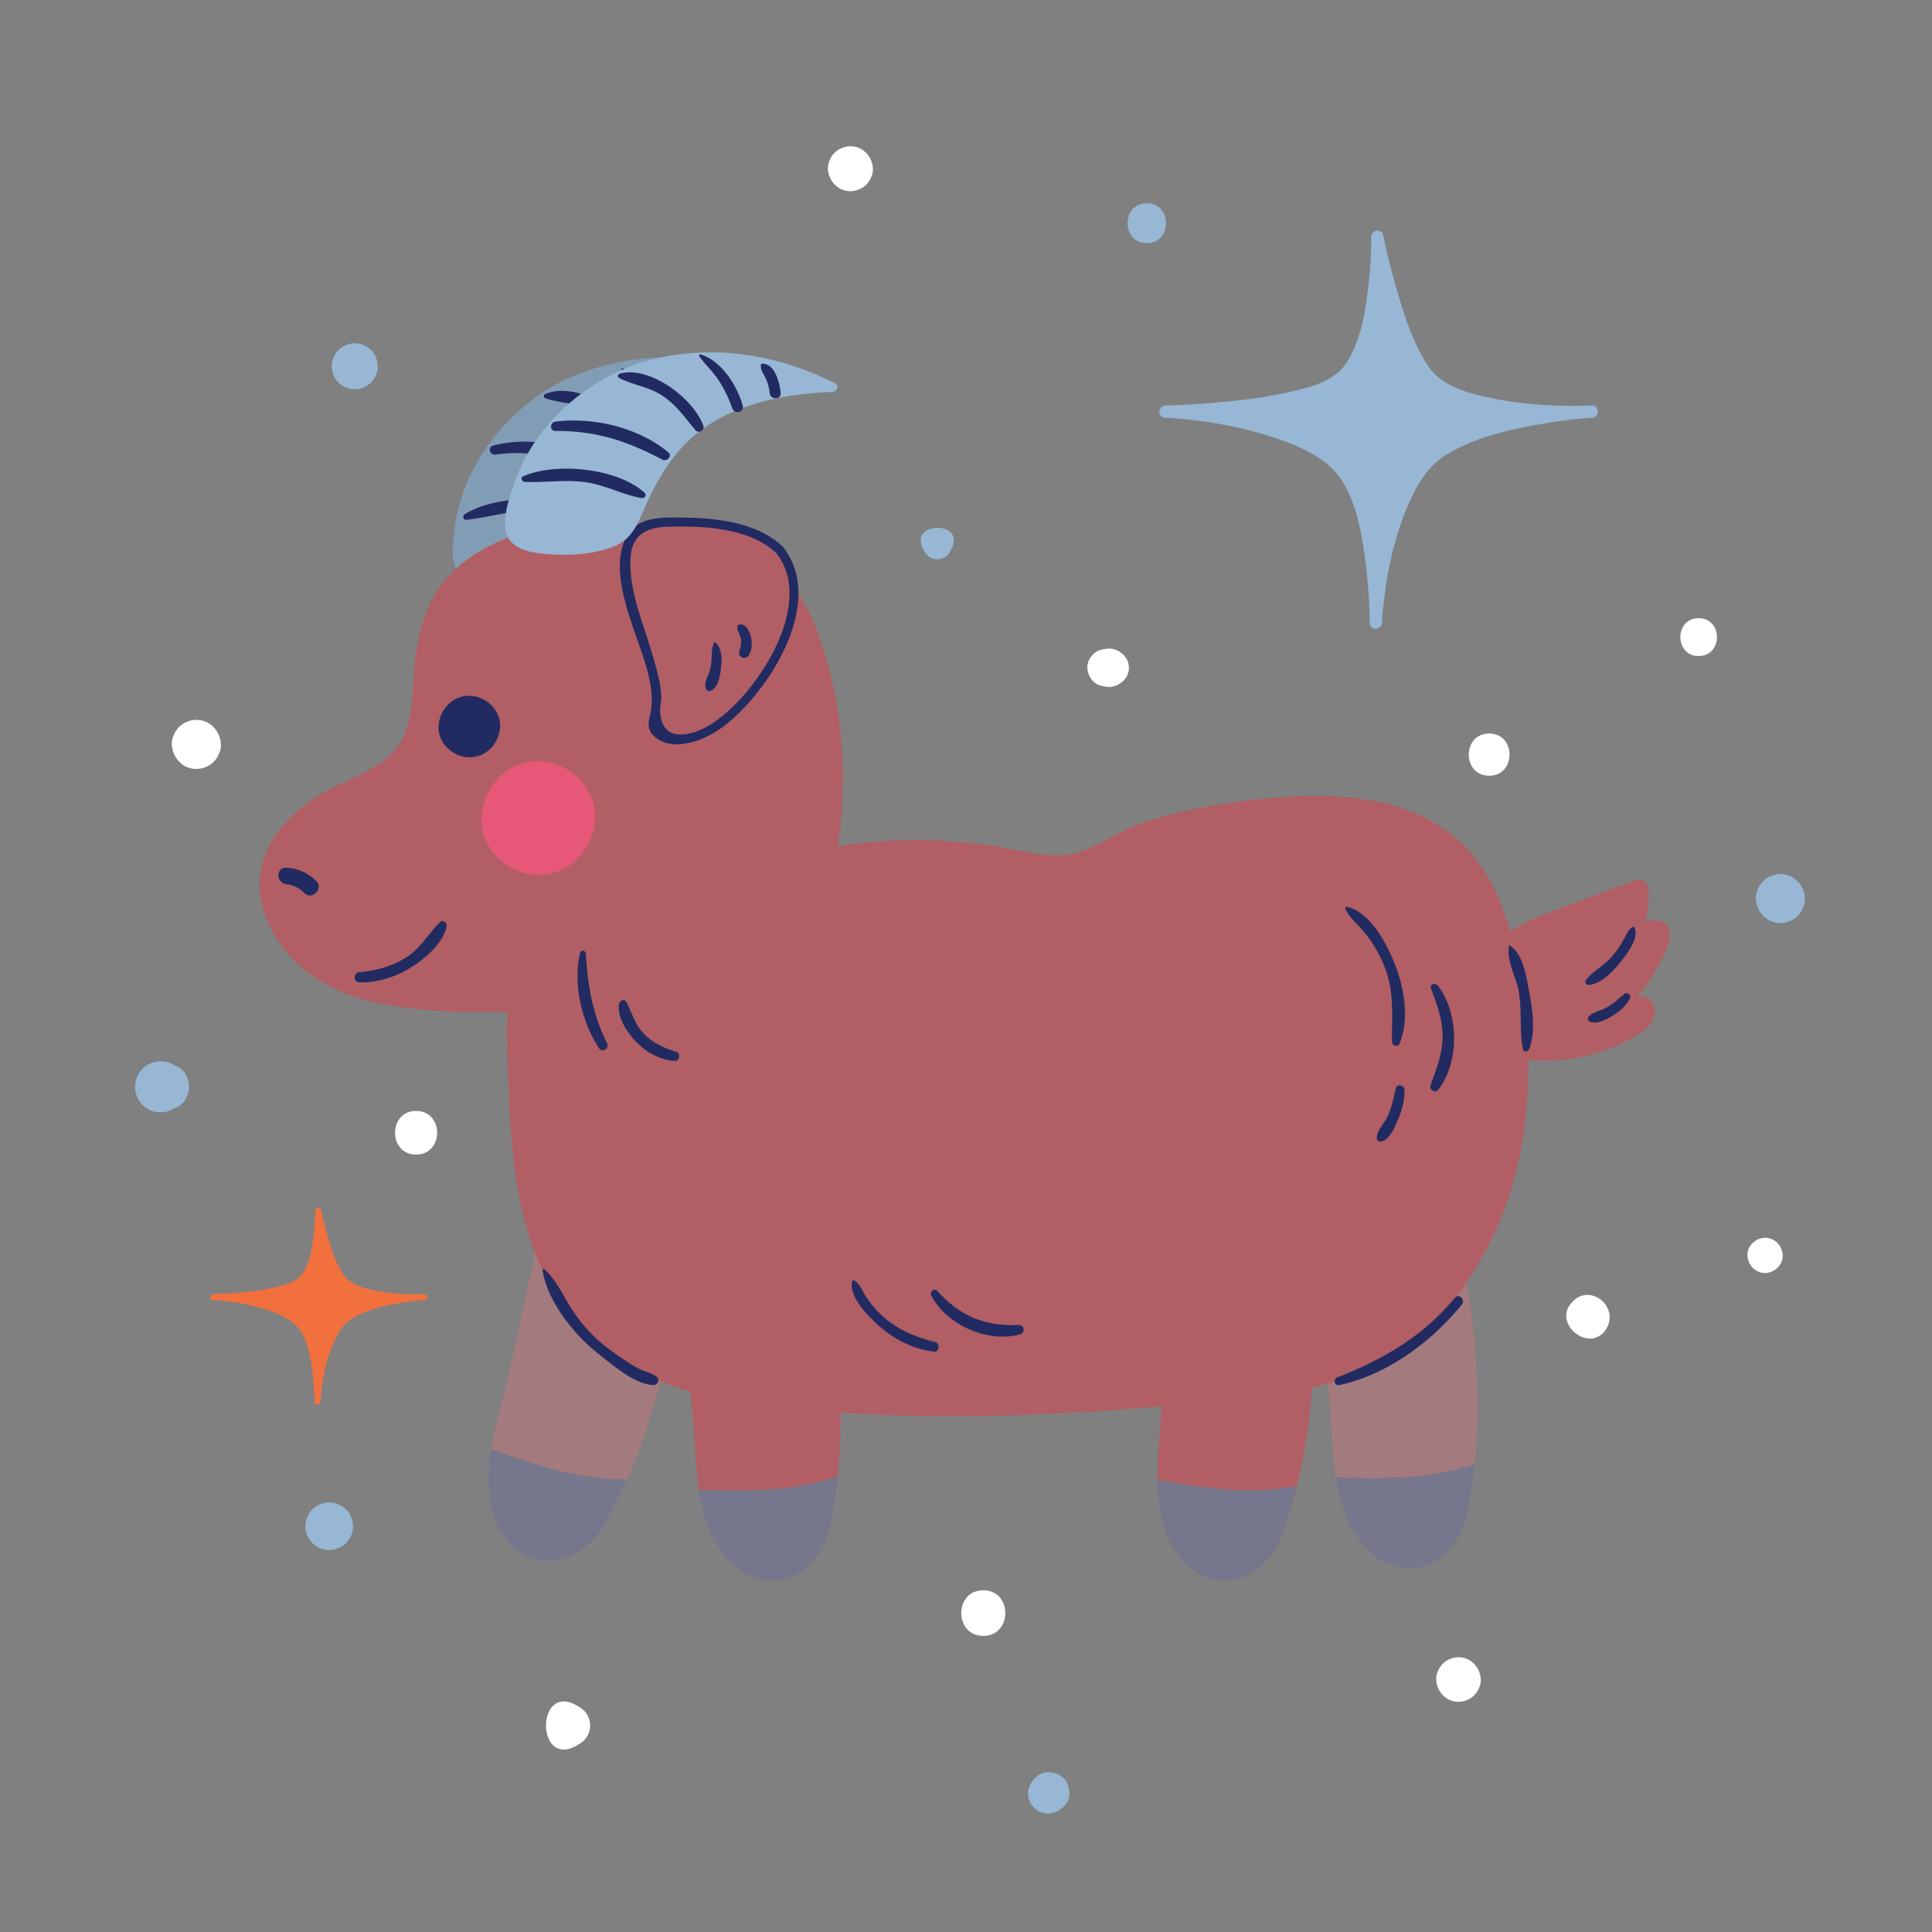 <?xml version="1.0" encoding="utf-8"?>
<svg viewBox="339.368 427.094 132.933 132.933" xmlns="http://www.w3.org/2000/svg">
  <rect x="339.368" y="427.094" width="132.933" height="132.933" fill="#808080" stroke="none"/>
  <g transform="matrix(1.333, 0, 0, -1.333, 0, 666.667)">
    <path fill="#819db6" d="M293.782 160.497c-3.468 1.156-7.196 1.091-10.479-.6-2.674-1.52-4.733-4.137-5.208-7.224-.12-.786-.375-2.059.321-2.655.638-.547 1.803-.418 2.558-.32.962.124 2.045.364 2.876.896.984.628 1.065 1.9 1.39 2.937 1.245 3.978 4.64 5.786 8.542 6.498.252.046.21.4 0 .468"/>
    <path fill="#222b61" d="M278.651 152.893c1.036.103 2.008.424 3.067.43 1.056.006 2.04-.366 3.075-.397.17-.005.207.216.082.303-1.529 1.051-4.759.923-6.3-.05-.119-.075-.084-.303.076-.286m1.523 3.367c2.03.29 3.548-.267 5.409-.96.268-.1.417.307.189.447-1.653 1.023-3.833 1.476-5.727.978-.308-.082-.17-.508.129-.465m2.574 2.904c.741-.254 1.516-.229 2.253-.557.817-.364 1.358-.943 2.004-1.532.2-.182.514.047.378.292-.725 1.308-3.149 2.651-4.635 2.023-.104-.044-.117-.186 0-.226m3.929 1.433c.336-.366.785-.607 1.15-.944.39-.36.678-.77.929-1.234.175-.323.625-.04.483.282-.42.948-1.464 1.876-2.517 2.003-.06.007-.078-.071-.045-.107m3.211.258c.016-.105.004-.166.065-.263.076-.12.18-.22.257-.338a2.43 2.43 0 0 0 .343-.793c.086-.356.62-.205.545.15-.07.324-.21.64-.411.904a1.627 1.627 0 0 1-.341.352c-.144.1-.218.103-.387.082-.051-.008-.08-.043-.071-.095"/>
    <path fill="#b15f64" d="m296.929 113.213-6.788-.383c-.253-.013-.36-.194-.352-.388a.56.56 0 0 1-.005-.124c.185-1.797.355-3.595.537-5.393.256-2.535.013-5.894 1.986-7.827 2.04-2 4.568-.707 5.118 1.832.834 3.854.618 8.057.017 11.928-.04.255-.28.368-.513.355"/>
    <path fill="#76778c" d="M294.63 102.87a27.319 27.319 0 0 0-2.653-.074c-.438.006-.875.018-1.313.032.216-1.414.647-2.754 1.643-3.73 2.04-2 4.568-.708 5.118 1.832.183.845.312 1.71.4 2.582a14.403 14.403 0 0 0-3.195-.643"/>
    <path fill="#a37a7d" d="M329.81 113.848a7506.71 7506.71 0 0 1-6.788-.383c-.252-.013-.36-.194-.351-.387a.516.516 0 0 1-.005-.125c.184-1.796.354-3.595.536-5.393.256-2.535.014-5.894 1.987-7.827 2.04-2 4.568-.707 5.117 1.832.834 3.854.619 8.057.017 11.928-.04.255-.28.369-.512.355"/>
    <path fill="#76778c" d="M327.512 103.504a27.652 27.652 0 0 0-2.654-.073c-.438.006-.875.018-1.313.032.216-1.414.648-2.754 1.644-3.73 2.04-2 4.568-.708 5.117 1.832.184.845.313 1.71.402 2.582a14.46 14.46 0 0 0-3.196-.643"/>
    <path fill="#b15f64" d="m321.978 112.751-6.776.559c-.252.02-.383-.144-.402-.336a.464.464 0 0 1-.021-.122c-.067-1.806-.147-3.611-.215-5.416-.096-2.546-.8-5.839.887-8.027 1.744-2.262 4.427-1.331 5.322 1.108 1.358 3.703 1.725 7.895 1.663 11.811-.004.259-.226.403-.458.423"/>
    <path fill="#76778c" d="M318.272 102.823a27.8 27.8 0 0 0-2.639.294c-.432.066-.864.14-1.296.213.02-1.43.261-2.817 1.113-3.92 1.744-2.264 4.427-1.332 5.322 1.106.298.814.546 1.651.754 2.502a14.506 14.506 0 0 0-3.254-.195"/>
    <path fill="#a37a7d" d="M289.11 112.86c-2.19.58-4.383 3.796-6.574 4.375-.244.064-.402-2.712-.454-2.897a.502.502 0 0 1-.043-.118c-.38-1.765-.777-3.529-1.159-5.294-.542-2.49-1.81-5.609-.534-8.058 1.322-2.533 4.126-2.086 5.434.16 1.986 3.406 3.081 7.47 3.706 11.335.042.257-.15.437-.377.497"/>
    <path fill="#76778c" d="M283.723 103.735c-.861.203-1.707.467-2.546.752-.414.141-.826.288-1.238.436-.232-1.41-.237-2.818.408-4.055 1.32-2.533 4.126-2.086 5.434.16.435.746.826 1.527 1.18 2.33a14.53 14.53 0 0 0-3.238.377"/>
    <path fill="#b15f64" d="M296.451 147.935c-1.426 2.98-3.77 4.37-7.02 4.66-3.3.297-6.984.448-9.96-1.253-2.54-1.451-3.315-3.582-3.514-6.347-.088-1.23-.079-2.716-.822-3.77-.98-1.39-3.088-1.83-4.437-2.783-2.28-1.611-3.468-3.832-2.198-6.496 1.163-2.44 3.581-3.675 6.15-4.108 3.092-.52 6.405-.354 9.525-.193 3.147.163 7.124.318 9.862 2.06 2.561 1.63 3.671 4.663 3.955 7.563.347 3.539-.119 7.4-1.54 10.667"/>
    <path fill="#222b61" d="M278.815 140.633c-.832 0-1.63.73-1.591 1.59.038.862.699 1.59 1.59 1.59.832 0 1.63-.731 1.591-1.59-.038-.861-.698-1.59-1.59-1.59"/>
    <path fill="#e75878" d="M282.374 134.566c-1.533 0-3.003 1.35-2.932 2.932.072 1.59 1.288 2.931 2.932 2.931 1.534 0 3.003-1.348 2.933-2.93-.072-1.59-1.289-2.933-2.933-2.933"/>
    <path fill="#222b61" d="M269.366 134.087c.361-.04.678-.197.931-.455.395-.402 1.02.222.62.619-.42.416-.96.658-1.55.684-.557.024-.53-.79 0-.848m3.783-5.069c.978-.018 1.948.302 2.764.838.68.447 1.574 1.215 1.726 2.055.036.2-.19.36-.35.206-.6-.58-.94-1.286-1.665-1.767-.754-.499-1.583-.721-2.476-.805-.332-.031-.345-.52 0-.526"/>
    <path fill="#b15f64" d="M294.82 151.346c-.47.51-1.17.86-2.083 1.059-1.29.282-2.615.405-3.935.366-4.39-.13.237-7.39-.368-9.673-.095-.364-.245-.778-.036-1.092.101-.15.531-.244.702-.307 1.097-.415 2.055.184 2.96.93a9.749 9.749 0 0 1 3.396 6.005c.176 1.176-.048 2.07-.636 2.712"/>
    <path fill="#222b61" d="M294.987 151.514c-1.436 1.369-3.802 1.51-5.689 1.5-.995-.003-2.02-.134-2.456-1.151-.88-2.055.726-4.933 1.201-6.911.144-.604.241-1.174.163-1.791-.06-.472-.314-.948.072-1.36.96-1.024 2.737-.26 3.607.39 2.383 1.774 5.391 6.486 3.102 9.323-.19.237-.525-.101-.335-.336 2.11-2.615-1.073-7.443-3.402-8.862-1.089-.663-2.54-.904-2.586.719-.007.232.067.475.06.715-.023.696-.23 1.39-.419 2.054-.459 1.614-1.26 3.376-1.175 5.086.06 1.197.784 1.61 1.92 1.646 1.796.059 4.231-.051 5.602-1.358.221-.211.557.124.335.336"/>
    <path fill="#b15f64" d="M332.906 130.177c-.52 2.435-1.378 4.905-3.408 6.49-1.785 1.396-4.116 1.896-6.338 1.958-2.192.06-4.419-.183-6.57-.594-1.05-.201-2.098-.45-3.105-.81-1.018-.363-1.902-.966-2.895-1.375-1.493-.616-3.157-.007-4.693.205a30.8 30.8 0 0 1-3.739.309c-2.514.037-4.999-.354-7.43-.97-2.862-.725-5.529-1.966-8.253-3.087-1.273-.523-2.683-.662-3.866-1.404-2.157-1.354-1.87-3.82-1.807-6.066.142-5.183.423-10.854 4.66-14.468 3.697-3.152 9.133-3.39 13.78-3.627 5.265-.27 10.553-.022 15.801.436 2.65.232 5.388.385 7.962 1.099 2.695.747 4.934 2.27 6.672 4.458 3.917 4.93 4.41 11.463 3.23 17.446"/>
    <path fill="#b15f64" d="M340.7 130.972a.455.455 0 0 1 .035.184c.187 1.045-.477 1.152-1.224.988.152.536.212 1.087.176 1.684-.017.292-.303.592-.622.474-1.344-.498-2.687-.994-4.03-1.493-1.045-.39-2.098-.755-2.923-1.534-1.232-1.164-1.832-2.842-2.718-4.26-.142-.23-.044-.535.177-.672 2.425-1.497 5.457-1.797 8.112-.726.727.293 2.3.888 2.315 1.88.01.58-.373.796-.844.84a9.873 9.873 0 0 1 1.483 2.489.498.498 0 0 1 .062.146"/>
    <path fill="#222b61" d="M332.48 130.91c-.147-.748.35-1.563.49-2.305.192-1.01.04-2.04.23-3.03.033-.182.27-.14.323 0 .353.904.165 2.055-.01 2.993-.14.758-.296 1.924-1.004 2.355-.01.006-.028 0-.03-.013m6.408.97c-.231-.114-.312-.328-.433-.548a5.714 5.714 0 0 0-.614-.933c-.41-.49-1.013-.774-1.394-1.27-.075-.096.025-.257.14-.246.697.06 1.322.76 1.727 1.28.307.396.904 1.18.637 1.7-.011.024-.042.028-.063.017m-.474-3.47c-.293-.249-.568-.505-.905-.696-.29-.165-.659-.212-.9-.45-.098-.094-.044-.243.075-.285.375-.132.822.12 1.14.311.361.217.694.511.894.886.105.2-.138.374-.304.233M282.6 114.145c.242-1.617 1.679-3.383 2.953-4.361.69-.532 1.825-1.54 2.78-1.55.2-.001.322.266.169.406-.236.216-.596.267-.88.41-.501.252-.98.596-1.435.921a7.851 7.851 0 0 0-1.93 1.95c-.523.745-.884 1.662-1.557 2.282-.047.043-.11 0-.1-.058m41.128-5.915c2.49.547 4.726 2.216 6.317 4.154.203.247-.147.603-.353.355-1.666-2.004-3.684-3.165-6.072-4.112-.243-.096-.154-.454.108-.396m-39.193 22.314c-.383-1.611.076-3.542.965-4.916.172-.265.557-.035.421.246-.755 1.554-.988 2.923-1.09 4.63-.01.162-.255.214-.296.04m2.003-2.659c-.092-.701.444-1.49.913-1.966.53-.536 1.203-.904 1.96-.954.28-.018.32.4.065.477-.633.188-1.209.458-1.67.942-.459.48-.578 1.042-.877 1.606-.109.205-.366.082-.39-.105m37.494 4.924c.228-.486.632-.78.97-1.197a6.69 6.69 0 0 0 1.102-1.92c.463-1.269.32-2.444.337-3.748.003-.185.297-.3.381-.103.543 1.283.244 2.923-.26 4.177-.415 1.032-1.265 2.653-2.449 2.896-.064.014-.108-.047-.08-.105m4.419-4.105c.31-.833.604-1.6.598-2.509-.007-.92-.333-1.654-.626-2.5-.074-.215.248-.416.395-.23 1.12 1.421 1.082 3.963-.013 5.388-.12.157-.439.078-.354-.149m-1.823-5.169c-.108-.5-.21-.995-.432-1.46-.17-.355-.538-.694-.544-1.09-.001-.125.122-.209.239-.18.455.11.688.737.858 1.13.208.486.345 1.007.336 1.538-.004.254-.398.325-.456.062m-28.051-9.931c-.219-.797.87-1.874 1.42-2.353.781-.677 1.758-1.183 2.794-1.294.285-.032.335.42.066.492-1.007.264-1.903.61-2.689 1.319a5.255 5.255 0 0 0-.905 1.063c-.2.308-.279.62-.6.809a.06.06 0 0 1-.087-.037m4.078-.748c.78-1.53 2.947-2.47 4.597-2.004.26.072.216.49-.066.48-1.798-.064-3.007.437-4.22 1.763-.158.173-.41-.047-.31-.24m-11.231 33.663c-.142-.406-.075-.84-.161-1.262-.07-.344-.362-.744-.242-1.084.029-.084.11-.14.203-.115.445.12.533.81.58 1.2.056.453.062.948-.266 1.29-.038.04-.097.018-.114-.03m1.235.898c-.064-.239.107-.394.16-.623.055-.247-.003-.459-.072-.695-.087-.295.331-.461.488-.206.178.29.195.681.1 1.003-.086.292-.256.658-.607.59-.033-.006-.06-.038-.069-.069"/>
    <path fill="#97b7d4" d="M297.692 159.946c-3.266 1.638-6.966 2.128-10.456.921-2.793-1.093-5.14-3.268-6.124-6.145-.26-.757-.772-2.193-.177-2.919.476-.578 1.474-.657 2.16-.697 1.023-.06 2.178.024 3.144.394 1.07.411 1.308 1.335 1.771 2.333.865 1.867 1.933 3.367 3.798 4.338 1.773.921 3.785 1.25 5.761 1.323.227.01.35.34.123.452"/>
    <path fill="#222b61" d="M281.666 154.85c1.102-.05 2.139.147 3.248-.032.973-.157 1.839-.636 2.794-.804.147-.026.286.15.157.27-1.382 1.278-4.588 1.603-6.276.85-.15-.065-.061-.278.077-.284m1.598 2.63c2.114.01 3.667-.51 5.52-1.482.234-.123.522.198.297.383-1.535 1.276-3.857 1.827-5.817 1.58-.298-.038-.32-.484 0-.482m3.279 2.74c.695-.368 1.492-.448 2.179-.883.768-.487 1.199-1.148 1.771-1.823.154-.182.483.012.403.234-.501 1.4-2.772 3.132-4.326 2.687-.092-.028-.119-.166-.027-.215m4.139 1.119c.297-.42.676-.767.967-1.191a6.41 6.41 0 0 0 .736-1.497c.119-.334.64-.202.539.149-.298 1.035-1.086 2.297-2.171 2.632-.05.014-.103-.048-.071-.093m3.18-.461c-.012-.255.108-.397.222-.622.13-.257.208-.53.235-.816.033-.36.597-.365.566 0-.042.502-.298 1.537-.949 1.512a.074.074 0 0 1-.074-.074"/>
    <path fill="#f1703d" d="M276.642 112.806c-.01.068-.06.128-.148.122-.921-.03-1.877.025-2.776.234-.535.125-1.096.307-1.411.787-.385.584-.604 1.282-.8 1.948-.132.457-.251.92-.344 1.387-.035.174-.308.13-.306-.041.005-.407-.024-.815-.068-1.218-.074-.678-.191-1.445-.578-2.023-.304-.457-.886-.6-1.391-.717-.665-.155-1.346-.234-2.025-.29a19.985 19.985 0 0 0-1.198-.067c-.202-.005-.2-.301 0-.311.997-.056 2.022-.236 2.962-.571.586-.21 1.228-.511 1.566-1.06.383-.618.508-1.41.594-2.12.06-.493.099-.991.1-1.486 0-.203.298-.2.31 0 .075 1.056.286 2.178.732 3.14.144.314.32.626.564.873.222.225.504.382.789.512.63.285 1.325.439 2.005.554.42.073.848.13 1.275.158.113.002.162.103.148.189"/>
    <path fill="#97b7d4" d="M337.056 158.546c-.02.138-.118.257-.3.246-1.86-.061-3.792.05-5.607.475-1.082.252-2.214.619-2.853 1.588-.777 1.18-1.22 2.589-1.613 3.936-.27.923-.51 1.859-.697 2.802-.07.352-.623.266-.62-.083.01-.82-.046-1.646-.135-2.46-.151-1.37-.388-2.92-1.17-4.088-.614-.922-1.791-1.212-2.812-1.45-1.341-.312-2.718-.472-4.09-.584a39.933 39.933 0 0 0-2.421-.136c-.408-.01-.404-.608 0-.631 2.014-.11 4.085-.475 5.985-1.151 1.185-.422 2.48-1.031 3.165-2.14.773-1.253 1.025-2.85 1.2-4.287.12-.994.198-2.001.2-3.002 0-.41.603-.401.63 0 .149 2.134.577 4.4 1.476 6.347.293.634.648 1.262 1.14 1.762.45.454 1.02.772 1.596 1.034 1.275.577 2.677.887 4.05 1.12.853.146 1.714.263 2.576.317.229.008.328.21.3.385"/>
    <path fill="#fff" d="M298.486 169.856c.298 0 .61.13.82.34.202.202.354.532.341.82-.028.63-.51 1.16-1.16 1.16-.299 0-.61-.128-.822-.34-.2-.2-.353-.53-.34-.82.028-.628.511-1.16 1.161-1.16m12.933-25.524c.14-.031.288-.068.431-.064.292.008.536.131.744.333a.94.94 0 0 1 0 1.311c-.201.195-.455.336-.744.333a2.107 2.107 0 0 1-.431-.064c-.393-.09-.721-.52-.703-.924.018-.41.282-.828.703-.925m30.851 1.53c1.257 0 1.259 1.953 0 1.953-1.257 0-1.26-1.953 0-1.953m-77.544-5.829c.325 0 .666.141.896.371.22.22.385.58.372.896-.032.686-.557 1.267-1.268 1.267-.325 0-.666-.14-.896-.37-.22-.22-.385-.58-.372-.897.032-.687.558-1.267 1.268-1.267m11.341-19.903c1.447 0 1.45 2.25 0 2.25-1.448 0-1.45-2.25 0-2.25m8.337-30.478.121.073a1.093 1.093 0 0 1 0 1.868l-.12.073c-2.175 1.3-2.175-3.314 0-2.014m20.939 5.635c1.512 0 1.515 2.35 0 2.35-1.512 0-1.514-2.35 0-2.35m24.529-3.404c.295 0 .604.129.813.337.2.199.35.527.336.813-.027.623-.504 1.15-1.149 1.15a1.18 1.18 0 0 1-.812-.337c-.2-.2-.35-.526-.337-.813.027-.623.504-1.15 1.15-1.15m7.661 19.311c.595 1.102-.837 2.281-1.76 1.357-1.164-1.164.985-2.794 1.76-1.357m8.163 2.822c.476 0 .931.418.91.909-.023.492-.4.908-.91.908-.476 0-.93-.418-.908-.908.021-.492.398-.91.908-.91m-14.242 25.67c1.4 0 1.402 2.176 0 2.176-1.4 0-1.403-2.176 0-2.176"/>
    <path fill="#97b7d4" d="M272.902 159.63c.304 0 .624.134.84.349.205.206.36.544.347.839-.014.307-.115.625-.348.839a1.237 1.237 0 0 1-.839.348c-.305 0-.624-.133-.84-.348-.205-.206-.36-.544-.347-.84.013-.306.115-.624.347-.838.233-.213.518-.348.84-.348m29.364-8.293.069-.123c.27-.478 1-.478 1.27 0 .024.04.047.082.07.123.863 1.526-2.272 1.526-1.41 0m11.519 15.839c1.32 0 1.322 2.053 0 2.053-1.32 0-1.323-2.053 0-2.053m32.706-35.1c.324 0 .665.142.895.371.22.22.384.58.371.896-.032.685-.557 1.265-1.267 1.265-.324 0-.665-.14-.895-.37-.219-.22-.385-.58-.37-.895.03-.687.555-1.267 1.265-1.267m-37.545-45.926c.108.031.23.08.325.14.294.18.555.542.521.906l-.004.033c-.025.263-.093.53-.297.717-.208.191-.436.27-.717.297l-.032.003c-.365.034-.726-.226-.907-.52a1.343 1.343 0 0 1-.14-.326c-.214-.74.51-1.464 1.251-1.25m-37.361 13.565c.315 0 .647.137.87.36.214.213.374.564.36.869-.014.319-.119.649-.36.87-.24.22-.536.36-.87.36-.315 0-.646-.136-.869-.36-.214-.212-.374-.563-.36-.87.013-.317.118-.647.36-.87.24-.22.536-.36.869-.36m-8.039 22.776.208.097c.374.173.597.647.597 1.041 0 .392-.223.867-.597 1.04l-.208.096c-.205.12-.427.18-.664.18a1.304 1.304 0 0 1-.665-.18 1.326 1.326 0 0 1-.652-1.136 1.314 1.314 0 0 1 1.981-1.138"/>
  </g>
</svg>
